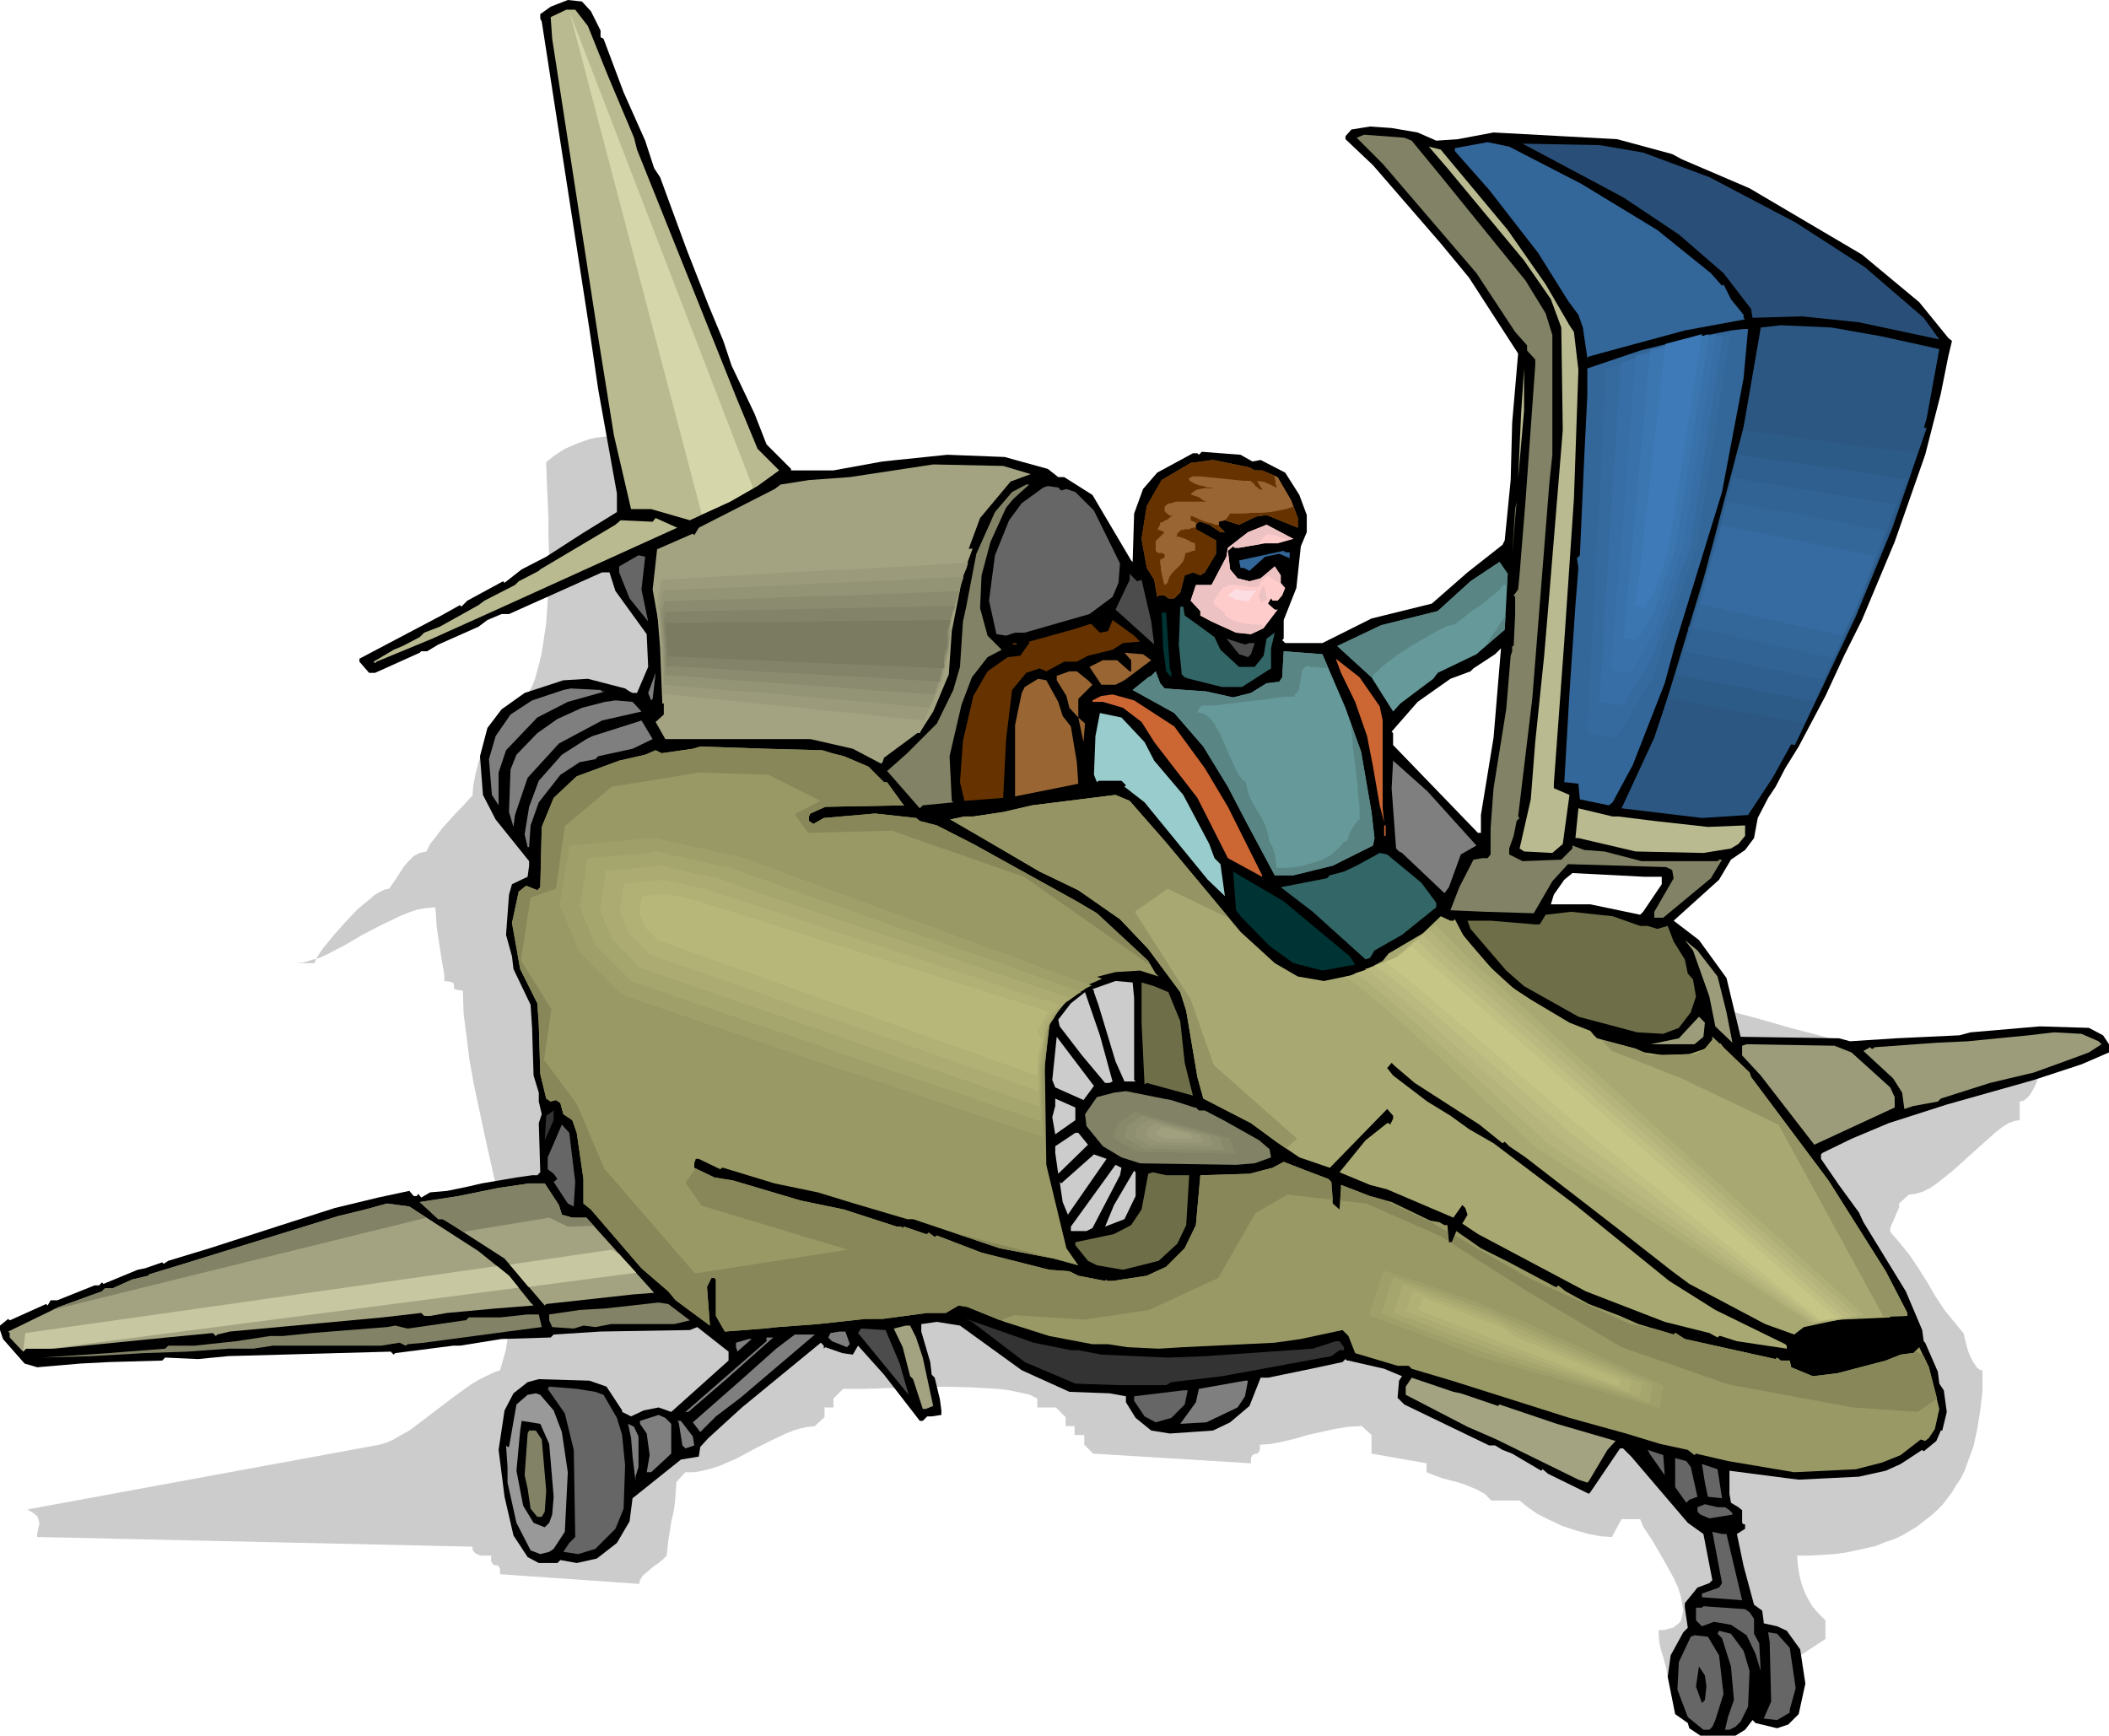 <svg xmlns="http://www.w3.org/2000/svg" width="9.438in" height="7.768in" fill-rule="evenodd" stroke-linecap="round" preserveAspectRatio="none" viewBox="0 0 2834 2332"><style>.brush1{fill:#ccc}.pen1{stroke:none}.brush2{fill:#000}.brush3{fill:#baba91}.brush4{fill:#828266}.brush5{fill:#369}.brush7{fill:#2b5782}.brush8{fill:#963}.brush9{fill:#a3a382}.brush10{fill:#666}.brush12{fill:#699}.brush13{fill:#4c4c4c}.brush14{fill:#366}.brush15{fill:#033}.brush16{fill:#630}.brush17{fill:#c63}.brush18{fill:#7f7f7f}.brush20{fill:#996}.brush21{fill:#a8a872}.brush22{fill:#6e6e48}.brush23{fill:#9c9c7b}.brush24{fill:#333}.brush26{fill:#9f9f6a}.brush27{fill:#a5a56e}.brush28{fill:#abab72}.brush29{fill:#b1b176}.brush30{fill:#b7b77a}.brush51{fill:#edc2c2}</style><path d="m37 2028 473-87 10-3 9-4 10-6 11-6 20-15 21-16 21-16 21-15 10-6 10-5 10-5 9-3 4-14 4-14 2-15 2-15 1-15 1-15v-16l-1-16-2-32-5-32-5-33-7-33-15-67-14-66-6-33-4-32-4-31-1-31-7-1-4-1-1-2v-5l-2-2-3-1-8-1v-9l-2-11-2-12-2-13-2-13-2-13-1-14-1-14-12 1-12 2-12 4-12 5-25 12-25 13-24 14-23 12-11 5-11 3-10 3-10 1h25l1-4 2-4 4-6 5-7 13-16 16-18 16-17 17-14 7-6 7-4 6-3 6-1 4-6 5-7 5-8 6-9 6-7 7-7 4-2 4-2 4-1 5-1 5-10 8-10 8-11 10-11 9-10 9-9 7-8 6-6 1-14 3-15 4-16 6-15 6-15 6-14 6-12 5-11h8l7-3 7-4 6-5 5-7 5-7 5-9 4-10 3-11 3-11 3-13 2-13 4-27 2-29 1-29 1-29-1-29v-26l-2-45-1-29 11-9 14-9 16-7 17-6 9-2 9-1 8-1h9l9 1 8 2 8 3 7 4 15 11 14 13 14 13 13 13 12 15 13 16 12 16 11 16 22 35 21 37 21 37 20 38 21 38 21 37 22 36 23 34 12 16 12 15 13 15 14 14 14 13 15 12 15 11 16 10 22 12 24 11 24 9 25 8 26 7 26 6 26 5 27 4 56 7 57 5 57 3 58 4 58 4 57 5 28 4 28 4 27 5 27 5 27 7 25 8 26 9 25 10 24 12 23 14 22 14 22 17v12l17 1 18 1 19 2 18 2 39 6 39 8 40 9 41 11 41 11 42 12 42 11 42 12 43 10 42 10 42 7 41 7 21 2 20 2 20 1h20l-1 5-1 6-3 6-3 6-4 6-4 4-4 3-5 1v25l-7 1-8 3-8 5-9 7-18 16-20 18-20 18-20 16-10 7-10 5-10 3-9 1-13 12v5l-2 5-2 4-2 5-2 5-2 4-2 5v5l13 15 13 16 12 18 12 19 11 19 12 18 13 16 13 16 1 5 2 8 2 8 3 8 4 8 4 6 2 3 3 2 2 1h2v28l-3 26-4 25-5 23-4 11-4 11-4 11-5 10-6 9-6 10-6 8-7 9-8 8-8 7-9 7-9 7-10 6-10 6-11 5-12 4-12 5-13 3-14 3-14 3-15 2-16 1-17 1h-17l1 14 2 12 3 12 4 11 5 10 6 10 8 9 9 9v25l-38 25v13l-9 6-10 5-11 4-11 2-11 2-12 1h-23l-23-2-23-3-21-2-20-1-1-5-1-6-2-7-2-8-3-9-2-9-1-9v-9h7l7-2 5-1 4-3 4-3 3-4 1-4 1-5 1-5-1-5-1-6-1-6-4-13-6-13-15-27-14-24-12-18-4-10h-25l-13 24-15-1-16-3-18-5-18-6-17-8-16-8-13-9-11-9h-38l-9-9-11-6-12-5-11-4-12-3-11-3-11-4-10-4v-12l-74-13v-25l-13-12-19 1-18 3-18 4-18 4-17 5-17 4-15 3-15 1v7l-2 4-2 1h-2l-2 1-2 1-2 4v7l-212-13-12-12v-13h-13v-12h-12v-12l-13-13h-25v-12l-10-5-13-3-14-3-16-2-35-2-38-1-38 1-37 1-33 1h-27l-13 13v12h-12v13l-13 12-9 1-10 2-10 3-10 4-21 10-22 11-22 12-23 10-12 4-12 3-11 2h-12l-12 13-1 14-1 14-2 13-3 13-2 13-2 12-1 10-1 10-5 5-6 5-6 4-6 5-6 5-4 4-3 5-1 5-187-13v-7l-2-4-2-1h-4l-2-2-2-3v-8h-14l-3-1-4-2-2-2-2-3v-4l-585-13v-4l1-5 1-5 1-4-1-5-2-5-5-4-8-5z" class="pen1 brush1"/><path d="m794 15 13 26v9l4 2 27 72 29 65 12 37 8 12 36 98 29 74 20 48 11 33 31 65 16 41 33 33v2h57l66-12 87-9 77 3 58 16 14 11h8l38 24 52 88 2 2 2-65 12-33 19-22 48-26h6l2 2 4-4 52 4 16 9 11-2 33 17 19 30 10 27v23l-8 19-6 56-17 43v25l-2 2 4 4h50l66-33 81-20 48-42 47-37 3-6 8-81 2-77 8-93-66-102-38-46-91-105-37-35v-4l8-9 25-4 29 2 35 6 25 11 29-2 48-9 166 9 74 20 13 7 91 39 151 89 77 64 39 48 5 4-5 21-10 50-21 82-41 117-44 105-24 48-25 54-36 68-18 29-13 25-10 15-14 27-5 27-12 16-19 13-16 27-61 55 34 26 37 51 19 79 132 2 15 4 62-4 85-4 15-4 93-8 66 2 19 10 8 12v11l-37 16-64 21-117 33-78 25-50 21-39 19-2 2v6l24 35 27 37 6 13 57 93 22 52 2 15 2 2 17 39 2 16 6 9 4 29-6 25h-2l-6 14-17 14-2-2-29 19-20 9-36 8-81 4-16-2-77-10v31l2 12 10 6 5 4v17l2 2h2v6l-11 7 9 43 14 52 11 8 2 15v2l18 4 13 6 18 25 7 46-9 41-14 14-15 5-29-7-4-4-10 13-13 8h-47l-15-10-2-7-17-12-10-50 4-29 17-31 6-6-4-27v-6l17-21 16-6 4-4-12-62-21-15-76-89-11-11h-4l-40 59-2 2-55-27-7-6-2 2-39-23-13-5-10-6h-8l-114-55-9-9 2-23 4-6-24-10-48-11h-2l-2-2-4 4-42 9-58 12h-10l-15 38-26 22-23 11-58 4-25-4-21-17-13-21v-8l-22-4-54-2-64-29-83-60-31-5-21 3v10l12 41 2 17 4 4 7 29 2 15v6l-13 2h-6l-6 6h-4l-48-62-35-39-7 12-14-2-23-8-2 2v-4l-4-4-106 87-45 41-11 12-2 13-24 4-65 52-4 31-17 29-27 21-27 6-22-4-4 4h-25l-15-8-19-29-12-52-8-63 8-53 12-23 19-15 15-4 68 2 23 8 21 32v2l12 6 17-8 20-4 17 6 77-69v-12l-42-33-10 4-120 2-63 4-4 4-66 2-56 9h-9l-78 10-2 2-4-4-218 6-41 4-44-2-4 4-71 2-39 2-58 5-17-5-29-33-4-12v-6l11-9 2 2 49-22 2 2 4-7h9l50-20h6l4-4 2 2 46-19 10-2 23-8 2 2 6-4 56-17 96-31 72-23 58-14 42-9 6 7h4l2-3 4 5 12-7 23-2 29-6 17-4 47-8 21-3h7l4-4-2-66 4-12-4-17v-12l-7-23-2-64-2-31-23-48-2-17-8-29 4-54 4-14 21-10 2-15v-6l-45-56-17-33-4-52 10-38 19-25 31-22 52-17 33-2 50 13 6 4 4 2h6l15-35-2-44-42-58-8-25h-10l-125 56h-10l-19 8-12 9-54 24-15 9h-8l-2 2-60 27h-8l-13-15v-4l110-58 25-14 2 2 8-8 48-26 2 2 23-18 33-17 48-31 47-29v-25l-25-139-12-82-64-413-2-4v-6l14-10 23-9 19 2 12 13zm1439 1163v10l-25 37-4 4-67-14h-53l4-13 14-20 11-9 97 5h23zm-243-83v24h-4l-114-118v-16l-2-2 35-40 44-31 27-10 4-4 29-19 8-8-10 120-17 104z" class="pen1 brush2"/><path d="m790 35 27 67 35 83 4 16 83 207 50 125 29 70 29 29-29 21-37 21-54 25-52-15h-27l-23-99-21-131-39-253-23-149-2-29 21-10h12l17 22z" class="pen1 brush3"/><path d="m1897 189 37 45 116 143 27 44 9 29v161l-4 38-23 290-19 158 2 2-4 4-4 20-6 17v8l18 9 52-2 15-15v-4l16 6 27 2 50 13h102l2-2h4l-15 25-64 53h-12v-8l26-45-2-11-8-4-132-4-21 23-25 43-66-2-46-2 12-31 19-37 12-2h7l4-5v-35l4-54 17-106 6-72 2-6v-7h2l2-43v-23l-2-2 6-8 2-21 8-99 13-181v-8l-11-12v-7l-16-18-52-79-126-147-35-35 10-4 54 4 10 4z" class="pen1 brush4"/><path d="m2125 247 102 62 72 58 15 17 2-2 10 20 17 21v4l2 2-81 15-85 23-44 12-2 2-6-41-6-17-14-19-40-64-66-85-46-52v-4l44-8 29 6 97 50z" class="pen1 brush5"/><path d="m2208 205 89 33 116 61 93 60 79 68 21 29-108-23-77-8-66 2-2-12-37-48-60-52-75-50-135-72 104 2 58 10z" class="pen1" style="fill:#294f78"/><path d="m2026 309 51 73 32 55 6 9 6 51-6 173-13 192-14 191v6l21 9-9 66-14 12-38-2-6-4 15-66 6-77 12-116 7-83 18-220-2-138-14-38-36-52-103-124-25-29 16 4 90 108z" class="pen1 brush3"/><path d="m2529 452 77 17-17 93-24 83-61 157-60 131-62 112-33 50-62 4-108-13 44-95 43-129 4-16-2-2 9-13 8-29 20-68 29-108 11-64 19-110 2-12 27-3 68 3 68 12z" class="pen1 brush7"/><path d="m2343 508-29 153-63 205-14 52-43 110-27 50-5 4-39-8-2-21-17-2h-2l7-120 8-118 4-50-2-13 4-4 6-135 4-80v-36l71-24 60-15 62-12 17-2h6l-6 66z" class="pen1 brush5"/><path d="m2040 643 4-87 4-61v57l-8 91z" class="pen1 brush3"/><path d="M1686 632h10l21 9 18 31 9 24v13l-42-17-14 2-23 11-19-6-8 2v6l8 8h4-10l-15-10-12-4h-2l-4 4v6l27 15v18l-15 25-6 4-10-4-11 4-6 23-8 8h-8l-5-4h-8l-2 2-4-23-10-16-7-39 7-44 20-35 39-23 30-4 49 10 7 4z" class="pen1 brush8"/><path d="m1385 637-27 10-41 49-17 46-21 106-4 58-21 50-16 25-50 37-2 6-2 2-38-20-57-13H894l-13-23 11-10v-21l6-33-11-58-10-56 6-54 48-21 2 2 6-10 102-52 8-6 38-6 55-4 112-17 94 2 37 11z" class="pen1 brush9"/><path d="m1362 670-10 12-21 46-12 45-2 44 10 37 19 19-19 10-21 27-14 37-16 69 3 60 2 2-41 4-4 4-42-48-2-2 27-24 40-40 22-45 9-31 4-61 4-18 14-73 25-56 23-27 19-10h4l-21 19z" class="pen1 brush4"/><path d="m1426 659 7-2 12 4 25 25 35 71-2 26-8 19-31 23-87 25h-13l-12 4-13-2-10-45 8-61 19-47 17-23 29-21 6-2 14 2 4 4z" class="pen1 brush10"/><path d="m2036 684 2-10-6 70 4-60z" class="pen1 brush4"/><path d="m672 817-91 41-75 31-2 2-2-2 27-16 12-5 23-12 6-6 21-8 52-29 8-6 41-21 5-5 27-14 2-2 101-60 7-6 43 2 4-5 29 13-238 108z" class="pen1 brush3"/><path d="M1717 730h-17l-35 6h-6l-2-2-7 6 3 25 10 12 16 4 15-4 19-16 8 12v10l6 7-4 10-6 7h-7l-2-3-4 7 9 8h4l-19 25-17 8-20-2-33-15-15-8v-6l-13-14 7-21h21l20-38 2-12 27-21 25-10 36 19-21 6z" class="pen1" style="fill:#fcc"/><path d="M1733 742v8l-14-6-19 4-21 19-8-4h-4l-2-10 60-13 2 2h6z" class="pen1 brush5"/><path d="m862 792 9 43-25-31-14-35v-8l26-15 9 2-5 44z" class="pen1 brush10"/><path d="m2022 846-38 33-52 25-6 8-44 33-10 11-29-46-46-42 59-28 76-19 44-40 39-26 11 16-4 75z" class="pen1 brush12"/><path d="m1534 779 13 56 4 31-52-47 19-40v-8l10 10 6-2z" class="pen1 brush13"/><path d="m1592 827 21 15 19 14 8 17 25 23h21l12-15 4-23 11-8-5 21v27l-39 25h-27l-44-11-6-2-4-4-4-40 2-51h4l2 12z" class="pen1 brush14"/><path d="m1572 898 2 6v6l-7-8-4-31-2-48h6l5 75z" class="pen1 brush15"/><path d="m1532 862-23 2-14 9-33 8-15 8h-17l-24 13-9-4-18 6-19 23-8 66-4 79-52 4-6-25 4-56 14-60 19-33 27-19 17-2 12-17v-2l58-16 25-8 12 12 11-2 6-15 29 21 8 8z" class="pen1 brush16"/><path d="M1679 864h7l-5 15-4 4-12-4-17-21 25 8 6-2z" class="pen1 brush13"/><path d="M1366 866h-6l2-2h4v2z" class="pen1 brush16"/><path d="m1808 951 21 59 14 81 4 35-2 10-54 27-53 13h-25l-38-71-25-48-33-54-39-45-56-31 21-17 4-2 6-6 6 16 6 7 56 4 36 8 24-6 21-13 17-2 4-6 2-35 52 4 31 72z" class="pen1 brush12"/><path d="m1547 887-36 27-12 6h-19l-16-24 18-9h19l17 15h2v-15l-9-10 25 2 11 8z" class="pen1 brush8"/><path d="m1854 949 4 19v118l2 19-6-23-9-52-8-41-16-46-19-39-7-19 32 25 27 39z" class="pen1 brush17"/><path d="m1462 914 6 6-19 19v25l9 8-2 25-7-33-12-13-4-16-13-21v-6l17-6h10l15 12z" class="pen1 brush8"/><path d="m875 941-4-10 10-27-4 35-2 2z" class="pen1 brush18"/><path d="m1422 943 6 19 11 14 8 48 2 29-85 17v-96l9-43 4-8 18-11 11 2 16 29z" class="pen1 brush8"/><path d="M809 929h4l-50 14-41 21-42 44-10 30v44l-9-14-4-48 9-31 20-29 29-19 42-14 10-2 40 2 2 2z" class="pen1 brush18"/><path d="m1578 976 41 56 31 52 46 92v2l-46-25-41-81-31-40-27-35-17-27-25-19-27-8h-14v-2l12-6 15-2 29 8 54 35z" class="pen1 brush17"/><path d="m862 956-53 12-58 31-42 46-17 50-2 16-6-20 2-57 8-20 28-29 27-19 33-15 31-8 14-2 23 2 12 13z" class="pen1 brush18"/><path d="m1538 997 13 25 39 46 35 66 7 19 8 8 6 43-23-22-85-104-27-21 2-2-6-6h-31l-2 2-4-10 2-52 6-31 29 6 31 33z" class="pen1" style="fill:#9cc"/><path d="m850 1006-46 10-4 4-21 4-26 17-29 37-11 31-2 29h-2l-4-17 6-37 13-35 31-35 33-21 8-4 60-19 6-2 15 25-27 13z" class="pen1 brush18"/><path d="m1105 1008 13 4 16 4 33 14 21 21h4l21 29 2 2-106 2-20 9-2 4v6l6 4 14-8 69-6 55 6 5 4 23 6 49 25 139 77 27 16 69 64 10 17 4 4-25-8-33 2-39 10-25 17-23 31-8 66 2 135 27 112 16 23-33-9-73-14-116-39h-8l-71-21-49-15-58-12-69-21h-2l-2 2-29-14h-4l-2 6v6l27 13 25 4 91 27 58 12 71 23h6l2 2 2-2 29 10h2l2-2 8 6 3-2 60 23 91 23 27 2 12 6 36 7 2-2v2h8l46-7 26-12 25-25 15-31 6-67 66-2 31-8 15-8 31 12 29 11 4 4 2 29 9 8 2-29v-4l39 15 29 8 52 25 12 2 7 4h4l2 23h4l6-15 33 23 38 19 62 33h2l2-2 10 8 31 17 42 16 25 11 47 14 2-2 13 8 122 27 2-2 5 4h12l2 9 29 12 33-4 65-17 20-8 15-2h2l8-8 13 27 14 56-6 27-8 12-5 4-6-2-27 21-25 10-35 9-83 4-89-15-43-10-2 2-9-7-37-8-46-14-76-21-158-50-54-16-4-4h-15l-57-17-9-23-8-8-56 12-35 5-123 6-33 2-42-2-26-4h-21l-58-11-60-19-50-20-12-2-17 10h-25l-60 8h-23l-64 7-54 4-19 2-52 4-12-21v-49l-2-2h-4l-6 12 4 52-46-34-10-12-36-31-68-79-10-8v-33l-9-62-6-17-12-8-4-15-6-4-7 2-6-4-8-33-2-67-2-28-23-46-11-62 9-42 10-8 15 6 4-4 2-81 16-39 31-29 57-21 35-8 14-6 8 4 42-6 10-3 89 3 75 2z" class="pen1 brush20"/><path d="m1984 1136-21 12-16 44-6 8-57-54-4-2-4-4-6-81 2-37 46 41 66 73z" class="pen1 brush18"/><path d="m1567 1132 100 120 46 42 31 18 35 6 48-10 31-17 8-10 46-27 24-23 13 6h4l2-2 12 23 52 60 38 25 52 31 28 11 5 6 4 4 52 14 20 9 61-2 12-7 10-12v-4l50 48 2 6 104 139 77 122 29 56v4l-77 2-62 13-13 10-39-14-102-54-23-17-74-58-123-95-22-15-6-6-3 2-31-25-87-56-27-23-4-4-6 7 8 10 46 35 31 19 25 18 33 19 110 83 126 102 62 39 94 46 2 2v4l-67-10-22-7h-2l-2 2-11-6-60-15-106-41-145-77-21-14 7-12-3-9-4-4-12 17-89-38-23-6-41-17 35-43 29-23h2l2 2 4-8v-4l-8-9-77 79-41-14-31-21-34-25-64-33-8-29-15-89-8-25-43-58-38-40-56-39-52-25-70-41-50-29 19-4h12l40-6 39-9 112-14 19 8 49 56z" class="pen1 brush21"/><path d="m2175 1097 48 6 72 8 50-2v14l-9 11-10 6-37 6-91-2-77-18h-4l4-40 46 11h8z" class="pen1 brush3"/><path d="M1860 1109h2v14h-2v-14z" class="pen1 brush17"/><path d="m1910 1186 20 27v6l-46 37-37 21-6 10-6 2-71-64-43-33 62-12 4-4 19-5 17-8 31-17 10 2 46 38z" class="pen1 brush14"/><path d="m1814 1285 7 11-44 8-39-10-32-23-39-40-6-8-4-52 68 40 89 74z" class="pen1 brush15"/><path d="M2204 1244h10l13 4 14-4 8 21 15 24 4 19 7 8 4 23-7 21-16 21-21 8-35-2-79-21-73-41-24-21-48-56-4-11h31l60 5h6l8-13 34-4 56 6 37 13z" class="pen1 brush22"/><path d="m2308 1312 12 48 8 41-23-22-8-40-22-62-11-14 17 14 27 35z" class="pen1 brush23"/><path d="M1524 1341v110l2 2h-15l-12-27-23-76-6-17v-2l-2-2 31-11 23 2 2 21zm-29 112-4 2h-6l-31-37-30-39-2-9 17-22 19-15 20 58 17 62zm-39 25-38-17-4-10 6-58 50 66-14 19zm-11 27-27 19-4-23 4-15v-10l27 12v17zm17 33-40 39-4-28v-9l27-18h4l13 16zm-25 91-2 3-7-17-4-27 2 2 44-39 17 6-50 72zm68-50-37 71-8 4h-21v-6l60-83 8 4-2 10zm21 28-15 31-26 10 12-29 27-46 2 2v32z" class="pen1 brush1"/><path d="m1570 1333 16 39 6 56 11 44-62-17-3 2-4-83v-54l17 5 19 8zm28 246-4 67-12 25-25 23-48 12-35-6-12-6-17-21v-4l52-11 23-12 14-21 9-48 6-2 18 4h31z" class="pen1 brush22"/><path d="m2289 1393-12 10h-59l38-8 27-29 8 8-2 19zm531 6 4 4-17 11-27 10-47 17-59 14-66 21-4 4-33 6-12 4-3-22-12-19-40-37 9-5 2 2h2l2-2 83-6 42-2 82-8 34-4 37 2 23 10z" class="pen1 brush23"/><path d="m2488 1414 52 47 6 13v14l-108 50-72-93-25-27v-13l6-2 118 2 23 9z" class="pen1 brush23"/><path d="m1574 1478 31 10h2l4 4h8l25 13 48 27 14 12 2 11-22 8-25 2-129-2-25-8-25-15-22-27-2-16 16-23 23-6 16-2 50 10 11 2z" class="pen1 brush4"/><path d="m732 1532 2-33 10-7v13l-12 27z" class="pen1 brush24"/><path d="m773 1588-2 31v2l-8-4-19-29 5-4-5-7-8-6v-16l19-44 10 11 8 66z" class="pen1 brush10"/><path d="m751 1619 4 13 14 4h19l91 101-27 2-118 13-2 2-54-63-73-47-10-6h-6l-25-23 52-8 54-11 41-6h21l19 29zm-108 62 41 33 29 36 4 4-51 4-65 6-23 4h-8l-4-4-52 6-205 19-17 4-2 2-4-4-62 6-151 15H35l-4 4-18-19v-6l-2-2 68-33 58-21 4-4h10l27-12 21-5 2-2 46-14 207-64 37-9 29-8 30 4 93 60z" class="pen1 brush9"/><path d="m728 1783-46 6-112 15-22 2-3 2-8-4-25 4H367l-27 4h-33l-56 4-58 2-69 4-68 2 89-6 77-6 4-4h35l56-6 46-7h17l39-4 101-8 11-2 17 4 76-11h2l4-4h42l37-4h15l4 17zm199-9-21 5h-85l-21 4-16-2-13 4-29-2-4-9v-8l41-6 34-2 72-8 13 2 29 22z" class="pen1 brush4"/><path d="M1439 1814h10l31 6 90 4 51-2 143-10 31-10h5l6 8v4h-6l-11 8-103 19-44 8-68 8-7 4h-64l-58-2-68-29-71-54-8-4 91 32 50 10z" class="pen1 brush24"/><path d="m1231 1797 9 27 14 65-10 4h-4l-13-40-4-4-10-39-12-25 16-4h6l8 16z" class="pen1 brush9"/><path d="m2556 1783 9 10v6l-50 21-41 8-19 7-23-3-13-4-4-12 4-12 19-11h13l4-4h21l24-6 42-2 10 2h4z" class="pen1 brush2"/><path d="m1209 1832 12 42-68-83 4-6 33 2 19 45z" class="pen1 brush13"/><path d="m1142 1806-4 4-20-8-5-5 3-6 12-2h8l6 17zm-147 72-33 25-21 21-10-13 66-58 46-41 25-19h27l-100 85zm-19-25-51 44h-4l109-95v-5h9l-63 56zm17-39-2 2-2-6v-6l17-5h4l-17 15z" class="pen1 brush18"/><path d="m1963 1872 50 17 2-2 77 26 79 23-11 12-25 42-2 2-12-4-110-54-39-17-83-43v-11l8-12 56 19 10 2z" class="pen1 brush9"/><path d="m1673 1876-10 15-42 20-35 2 21-29 4-18 62-11h4l-4 21z" class="pen1 brush18"/><path d="m800 1870 11 4 18 31 7 23 4 41-2 58-11 27-27 27-23 7-20-3 8-12 8-8-2-117-12-49-23-33 2-3 37 3 25 4zm792 17-18 18-21 6-15-8-14-21v-6l66-8h6l-4 19z" class="pen1 brush10"/><path d="m744 1895 11 29 8 54-4 80-15 23-6 4-12 3-13-5-19-37-12-54v-21l-2-29 2 2h2l10-57 15-13 11-2 6 2 18 21z" class="pen1" style="fill:#999"/><path d="M902 1913v40l-27 25h-6l4-23-4-29-9-13v-4l25-8 9 4 8 8z" class="pen1 brush18"/><path d="m738 1940 6 71-2 24-4 11-6 6-15-6-14-23-9-47 5-54 2-13 25 4 12 27z" class="pen1 brush2"/><path d="m931 1930 2 12-12 4-4-4-5-31-2-2h5l16 21zm-73 0v41l-4 13v6l-4-33-2-25-4-19 8 4 6 13z" class="pen1 brush18"/><path d="m728 1934 6 69-2 28-4 7h-6l-9-11-4-27-4-18 4-56 2-4h9l8 12z" class="pen1 brush4"/><path d="m2237 1982-19-27-4-7 21 7 2 27zm35-11 9 40-11 4-4 4-15-21v-39l15 4 6 8zm42 42-19-2-4-19-4-25 21 7 6 39zm4 12 6 4 4 4v2l-31 5-12-5-4-4v-6l10-4 17 4h10zm2 36 21 89-54-4v-5l23-8 4-6-13-69 13 3h6zm31 105 6 9v20l7 13 2 37-7-23-12-25-21-14-23-4-16 6-8-8v-17h8l2-2 56 4 6 4z" class="pen1 brush10"/><path d="m2343 2218 8 27-2 48-10 20-7 7-8 4h-6l4-17 8-23-4-45-12-38-6-6 2-4 16 4 17 23zm62-4 8 54-8 29v4l-17 10-18-2 10-23-2-80-2-13 12 2 17 19z" class="pen1 brush10"/><path d="m2310 2224 6 52-11 35-4 9-4 4h-8l-21-17-14-37 2-37 16-34 5-2 18 2 15 25z" class="pen1 brush10"/><path d="m2299 2239 6 43-6 13-8 6-10-2-11-15-4-22 4-25 5-7 18 3 6 6z" class="pen1 brush10"/><path d="m2293 2266-2 18-4 4-8-22 4-27 8 12 2 15z" class="pen1 brush2"/><path d="m1404 1549-3-87 9-88 34-43 37-16-466-177-140-31-134 12-16 94 31 74 69 69 579 193z" class="pen1 brush20"/><path d="m1402 1528-1-9v-29l-1-9v-29l1-9 1-9 1-9 1-9 1-9 1-10 1-9 1-9 3-4 4-5 3-5 3-5 3-4 4-5 3-5 3-4 4-3 4-2 4-2 5-2 4-2 4-3 4-2 4-2-59-21-58-22-59-21-58-22-59-21-59-22-58-21-59-22-15-3-15-3-15-4-14-3-15-3-15-4-15-3-15-3-14 1-14 1-15 2-14 1-14 1-14 2-15 1-14 1-1 10-2 10-2 10-1 10-2 10-2 10-1 10-2 10 3 8 4 7 3 8 3 8 4 8 3 8 3 8 3 8 8 7 7 8 7 7 8 7 7 7 7 8 7 7 8 7 70 24 71 24 70 24 71 24 71 23 70 24 71 24 71 24z" class="pen1 brush26"/><path d="M1399 1507v-72l1-7 1-7 1-8 1-7 1-7 1-8 1-7 2-4 3-4 2-4 2-4 2-4 3-4 2-4 2-4 4-2 3-3 4-2 3-2 4-3 3-2 4-3 4-2-59-21-59-21-59-21-59-20-59-21-59-21-59-21-59-21-12-2-12-3-12-3-13-3-12-2-12-3-12-3-13-3-11 2-12 1-12 1-11 1-12 1-12 1-12 1-11 1-2 8-1 9-1 8-2 8-1 8-1 8-2 8-1 9 3 6 2 7 3 6 3 7 2 6 3 7 3 6 3 7 6 6 6 6 6 6 6 6 6 6 6 6 6 6 6 6 68 23 69 24 69 23 69 24 69 24 69 23 69 24 68 23z" class="pen1 brush27"/><path d="M1397 1487v-54l1-5 1-6 1-5 1-6 1-6 1-5 1-6v-5l2-3 1-4 1-3 1-3 1-3 2-3 1-4 1-3 3-3 3-2 3-3 3-3 3-2 3-3 3-3 3-3-59-20-59-20-59-20-59-20-60-20-59-20-59-20-59-21-10-2-9-2-10-2-10-2-9-2-10-2-10-3-9-2-9 1-10 1-9 1-9 1-9 1h-9l-10 1-9 1-1 7-1 6-1 6-1 7-1 6-1 7-1 6-1 7 2 5 2 5 2 5 2 5 2 5 3 5 2 5 2 6 5 4 4 5 5 5 5 4 4 5 5 5 5 5 4 4 68 24 67 23 67 23 67 23 67 24 67 23 67 23 67 24z" class="pen1 brush28"/><path d="M1395 1466v-5l1-6v-31l1-4 1-4 1-4 1-3v-4l1-4 1-4 1-3v-13l1-2v-5l2-3 3-3 2-3 3-3 2-3 3-3 2-3 3-3-60-19-59-20-59-19-60-20-59-19-60-20-59-19-60-19-7-2-7-2-7-1-7-2-7-1-7-2-7-1-7-2-6 1h-7l-7 1-6 1h-7l-7 1-7 1h-6l-1 5-1 4-1 5v5l-1 4-1 5-1 5v4l1 4 2 4 1 4 2 3 1 4 2 4 1 4 2 3 3 4 4 3 3 4 4 3 3 3 4 4 3 3 3 4 66 23 65 23 65 23 66 23 65 23 66 23 65 23 65 23z" class="pen1 brush29"/><path d="m1393 1445 2-31 6-15-7-14 15-26-477-150-35-8-34 3-4 23 8 19 17 17 509 182z" class="pen1 brush30"/><path d="m1546 1297-170-119-178-62-112 3-18-25 34-18-69-35-93-3-118 19-63 53-12 84-34 12-13 84 41 66-10 68 44 59 37 87 122 141 205-32-196-59-22-31 14-19 25 12 25 4 91 27 58 12 71 23h6l2 2 2-2 29 10h2l2-2 8 6 3-2 60 23 91 23 27 2 12 6 36 7 2-2v2h8l46-7 26-12 25-25 15-31 6-67 66-2 31-8 15-8 31 12 29 11 4 4 2 24-61-7-43 25-50 87-93 43-87 13-94-6-19 7-44-18-12-2-17 10h-25l-60 8h-23l-64 7-54 4-19 2-52 4-12-21v-49l-2-2h-4l-6 12 4 52-46-34-10-12-36-31-68-79-10-8v-33l-9-62-6-17-12-8-4-15-6-4-7 2-6-4-8-33-2-67-2-28-23-46-11-62 9-42 10-8 15 6 4-4 2-81 16-39 31-29 57-21 35-8 14-6 8 4 42-6 10-3 89 3 75 2 13 4 16 4 33 14 21 21h4l21 29 2 2-106 2-20 9-2 4v6l6 4 14-8 69-6 55 6 5 4 23 6 49 25 139 77 27 16 69 64 3 6zm-265 359 167 43 1 1-33-9-73-14-62-21zm578-44 64 30 22 13 2 13-11-7-100-44-35-4 1-17v-4l39 15 18 5zm96 48 99 57 137 62 35 7 23 7 2-2h1l12 8 122 27 2-2 5 4h12l2 9 29 12 33-4 65-17 20-8 15-2h2l3-3 11 7 7 15 11 42-26 18-87-6-168-31-143-50-125-74-106-67h3l4-9z" class="pen1" style="fill:#878759"/><path d="m1780 1340 171-102 77 94 129 74 99 15 56-19 103 134 59 81 66 115v38l-66 3-99-38-131-71-464-324z" class="pen1 brush21"/><path d="m1793 1318 68-21 75-63 53 53 526 480-84 12-386-233-11-10-27-27-39-37-45-42-45-42-41-37-16-14-14-11-9-6-5-2z" class="pen1 brush21"/><path d="m1806 1313 8-2 7-3 7-2 7-2 8-3 7-2 7-2 8-2 7-7 8-7 8-6 8-7 8-7 8-6 8-7 8-6 6 5 5 6 6 6 6 5 5 6 6 5 5 6 6 6 67 60 66 60 67 60 66 60 67 60 66 60 67 60 66 60-9 2-9 1-8 1-9 2-9 1-9 1-9 2-9 1-47-30-46-30-47-29-46-30-47-30-47-30-46-29-47-30-10-10-28-26-40-37-45-43-46-42-41-36-17-14-14-11-9-6-5-2z" class="pen1" style="fill:#aeae77"/><path d="m1820 1308 6-2 6-2 6-2 6-2 6-2 6-2 6-2 6-2 7-5 6-5 7-6 6-5 7-6 6-5 7-6 6-5 5 5 5 4 4 5 5 4 4 5 5 5 5 4 4 5 68 60 67 60 67 61 68 60 67 60 67 61 68 60 67 60-7 1-8 1-7 2-7 1-8 1-7 1-7 1-8 1-45-30-45-31-45-30-45-31-45-30-45-30-45-31-45-30-10-10-29-26-40-37-46-42-47-42-41-36-17-14-13-11-10-6-4-2z" class="pen1" style="fill:#b4b47c"/><path d="m1834 1302 4-1 5-2 5-1 5-2 4-1 5-2 5-1 4-2 6-4 5-4 5-4 5-5 5-4 5-4 5-5 5-4 4 4 4 3 3 4 4 4 4 3 3 4 4 4 4 3 68 61 68 60 68 61 68 60 68 61 68 60 69 61 68 60-6 1-6 1-6 1-5 1h-6l-6 1-6 1-6 1-43-31-43-31-44-31-43-31-43-31-44-31-43-31-43-31-11-10-29-26-41-36-47-42-47-42-42-36-17-14-13-11-9-7-4-2z" class="pen1" style="fill:#baba80"/><path d="m1847 1297 4-1 3-1 4-1 3-1 4-1 3-2 3-1 4-1 4-3 3-3 4-3 4-3 3-3 4-3 4-4 4-3 2 3 3 3 3 2 2 3 3 3 3 2 2 3 3 3 69 60 69 61 69 61 69 60 69 61 68 61 69 60 69 61-4 1h-4l-4 1h-4l-5 1-4 1h-4l-4 1-42-32-42-31-41-32-42-31-42-32-41-32-42-31-42-32-11-10-29-25-42-37-47-41-48-42-42-36-31-25-13-9z" class="pen1" style="fill:#c0c083"/><path d="m1861 1292 17-6 19-15 13 13 558 487-21 3-321-258-11-9-30-26-42-36-48-42-49-41-42-36-31-25-12-9z" class="pen1" style="fill:#c6c687"/><path d="m2152 1397 14 15 94 37 130 62 141 258 32-1v-4l-29-56-77-122-104-139-2-6-50-48v4l-10 12-12 7-61 2-20-9-46-12zm-424 146 15-13-112-99-31-88-75-118 44-31 83 40-85-102-49-56-19-8-112 14-39 9-40 6h-12l-19 4 50 29 70 41 52 25 56 39 38 40 43 58 8 25 15 89 8 29 64 33 34 25 13 9z" class="pen1" style="fill:#949464"/><path d="m890 945-3-75-6-74 6-31 420-28-25 68-6 68-9 47-31 65-346-40z" class="pen1 brush9"/><path d="M891 932v-15l-1-8v-16l-1-8v-16l-1-8-1-8v-8l-1-8-1-8v-8l-1-8v-11l1-3v-3l1-4 1-3v-3l1-4 1-3 51-3 52-3 51-3 52-3 52-2 51-3 52-3 51-3-2 7-3 7-3 8-2 7-3 7-3 7-2 8-3 7v7l-1 8-1 7v7l-1 7v8l-1 7-1 7-1 5-1 5-1 5-1 5-1 5-1 5-1 5-1 5-3 7-3 7-3 7-3 7-3 7-4 7-3 7-3 7-44-4-43-5-44-4-44-5-44-4-44-5-44-4-44-5z" class="pen1" style="fill:#9b9b7c"/><path d="m893 920-1-7v-19l-1-7v-19l-1-7v-7l-1-6-1-7v-6l-1-7v-6l-1-7 1-2v-3l1-3v-3l1-2 1-3v-3l1-3 50-2 51-2 50-2 51-3 51-2 50-2 51-3 50-2-2 6-2 6-2 6-2 6-2 6-3 6-2 6-2 6v6l-1 6v12l-1 6v6l-1 6v6l-1 4-1 4-1 4-1 4-1 4-1 4-1 5-1 4-2 6-2 5-3 6-2 6-2 6-2 6-3 6-2 6-44-4-45-4-45-4-44-4-45-4-44-3-45-4-44-4z" class="pen1" style="fill:#939376"/><path d="M894 907v-10l-1-5v-21l-1-5v-10l-1-5v-5l-1-6v-5l-1-5v-7l1-2v-2l1-2v-3l1-2v-4l50-2 50-1 49-2 50-2 50-1 49-2 50-2 50-2-2 5-2 5-1 5-2 4-2 5-2 5-1 4-2 5v9l-1 5v19l-1 5v3l-1 3-1 3-1 4-1 3-1 3-1 3-1 3-1 5-1 5-2 5-1 4-2 5-1 5-2 4-1 5-45-3-46-3-45-4-45-3-45-3-45-3-46-4-45-3z" class="pen1" style="fill:#8b8b6f"/><path d="M895 895v-19l-1-4v-15l-1-3v-8l-1-4v-10l1-2v-3l1-1v-4l49-1 49-1 48-1 49-1 49-1 48-1 49-1 49-1-1 3-2 4-1 3-1 3-1 4-2 3-1 4-1 3v27l-1 3-1 2v2l-1 3-1 2-1 2-1 3v2l-1 4-1 3v4l-1 3v4l-1 4-1 3v4l-46-3-46-3-46-2-46-3-46-2-46-3-46-3-46-2z" class="pen1" style="fill:#838369"/><path d="m897 882-1-19-2-18 2-8 382-4-6 17 1 17-5 12 1 19-372-16z" class="pen1" style="fill:#7b7b62"/><path d="m766 18 177 673 38-17 31-18L766 18z" class="pen1" style="fill:#d6d6ab"/><path d="m31 1816 3-25 634-90 16 13 13 16-630 82H35l-4 4zm654-117 137-20 10 6 23 25-145 19-25-30z" class="pen1" style="fill:#c7c7a1"/><path d="m70 1760 503-124-23-15-30-4-29 8-37 9-207 64-46 14-2 2-21 5-27 12h-10l-4 4-58 21-9 4zm553-105 115-19 25 12 35-1-10-11h-19l-14-4-4-13-19-29h-21l-41 6-54 11-52 8 25 23h6l10 6 18 11zm1051-100-155-3-38-22 7-22 28-18 149 40 9 25z" class="pen1 brush4"/><path d="M1660 1550h-17l-16-1h-33l-17-1h-33l-16-1-4-2-4-2-4-3-4-2-4-2-4-3-4-2-4-2 1-2v-3l1-2 1-2v-3l1-2 1-2v-3l3-2 3-2 3-2 3-2 3-2 3-2 3-2 3-2 16 5 16 4 16 4 15 5 16 4 16 4 16 5 16 4 1 3 1 2 1 3 1 2 1 3 1 3 1 2 1 3z" class="pen1" style="fill:#88886b"/><path d="M1645 1545h-27l-13-1h-28l-13-1h-27l-4-2-3-2-3-2-4-2-3-2-3-1-3-2-4-2 1-2v-2l1-2 1-2v-2l1-2v-2l1-2 2-1 3-2 2-1 3-2 2-2 2-1 3-2 2-2 13 4 13 3 14 4 13 4 13 3 13 4 13 3 13 4 1 2 1 2v2l1 2 1 3 1 2 1 2v2z" class="pen1" style="fill:#8e8e70"/><path d="M1631 1540h-32l-11-1h-43l-2-2-3-1-2-2-3-1-2-2-3-1-3-2-2-1v-2l1-1v-2l1-1v-3l1-2v-1l2-2 2-1 2-1 2-2 2-1 2-1 2-1 2-2 10 3 10 3 10 3 11 2 10 3 10 3 11 3 10 3v1l1 2 1 2v1l1 2 1 2v2l1 1z" class="pen1" style="fill:#949475"/><path d="M1617 1535h-39l-8-1h-16l-2-1-1-1-2-1-2-1-2-1-2-1-2-2-2-1 1-1v-2l1-1v-2l1-1v-1l1-1 2-1 1-1 1-1 2-1 1-1 2-1 1-1 7 2 8 2 7 2 8 2 7 2 8 2 7 2 8 2v2l1 1v1l1 1v2l1 1v1l1 1z" class="pen1" style="fill:#9a9a7b"/><path d="M1602 1530h-39l-9-6 1-5 7-5 38 10 2 6z" class="pen1" style="fill:#a0a07e"/><path d="m1785 898-4-1h-7l-4-1h-8l-3-1h-4l-6 6v6l-1 3v4l-1 3-1 4v5l-1 2-1 1-1 1-1 1-1 1-1 1v3h-14l-14 2-16 2-16 2-17 2-16 2-16 2h-16l-1 1-1 1-1 2-1 1-1 1v1l-1 1v1l6 1 6 3 5 4 5 6 8 14 7 16 7 16 7 15 3 7 4 5 3 4 4 3 2 9 3 10 5 10 6 10 6 10 5 11 3 10 2 11 2 2 2 4 1 4 2 5 1 4v5l1 5v5h12l12-1 13-2 13-4 12-4 11-6 5-4 4-4 4-4 4-5 6-3 1-4 1-4 2-4 2-4 2-3 3-4 2-3 3-2v-16l-2-16-1-16-2-16-2-17-2-16-1-16-2-16 14 38 14 81 4 35-2 10-54 27-53 13h-25l-38-71-25-48-33-54-39-45-56-31 21-17 4-2 6-6 6 16 6 7 56 4 36 8 24-6 21-13 17-2 4-6 2-35 52 4 8 19zm76 40-1-1v-1l-1-2-1-1v-1l-1-1-1-1-1-1 6 9zm-17-28 2-4 5-4 5-5 7-6 16-12 17-11 19-11 16-9 14-7 9-2 6-4 9-7 10-8 12-8 11-9 9-7 6-6 3-4h5l1-15-11-16-39 26-44 40-76 19-59 28 46 42h1zm179-83-3 5-4 5-3 5-3 5-4 5-3 5-3 5-3 5 25-21 1-19z" class="pen1" style="fill:#5a8585"/><path d="M1721 783h-2l-1-1-3-1-2-1-2-2-2-1-2-2-1-1h-2l-2 1-2 1-2 2-2 2-1 2-2 2v2l-3 3h-9l-6-1-6-1-6-1h-14v3h-6v2l-2 2-2 2-2 3-2 3-2 3-2 4v3l15 13v3l5 3 5 3 6 2 7 2 7 1 7 1h13v1h1v2l1 1v1l-17 8-20-2-33-15-15-8v-6l-13-14 7-21h21l20-38 2-12 27-21 25-10 36 19-7 1-4-1-3-1-4-1-4-2-3-1h-4l-3-1h-4l-9 9v4l-28 5h-6l-2-2-7 6 3 25 10 12 16 4 15-4 19-16 8 12v10z" class="pen1 brush51"/><path d="m1738 680-1 1-9 3-10 2-11 2-12 1h-13l-11 1h-18l-1 1-1 2-1 1-1 2-1 1-1 1-2 1h-2v1l3-1 19 6 23-11 14-2 42 17v-13l-6-16zm-100 25h-5l-5-2-5-1-6-2-5-2-4-2-5-2-3-1v6h1v1h1l2 1h1l1 1 1 1 1 1 3-3h2l12 4 15 10h10-4l-8-8v-2zm-31 3-2 1h-3l-2 1-2 1h-6l-2 1h-3l-1 1-1 1-1 1-1 1-1 1v2l-1 1v1h3l3 1 3 1 3 1 4 2 3 2 3 1 3 1v10h-3l-2 1h-1l-2 1h-2l-1 1h-2l-1 5-2 6-4 5-5 5-5 5-4 5-2 5-1 4-4 3-1-3-1-4-1-4-1-5-1-4v-5l-1-4v-5l6-3v-4l-1-1h-1l-1-1h-6l-3-3v-13l12-12h-1l-1-1h-1l-1-1h-1l-2-1h-2v-2l1-1v-1l1-1v-1l1-1v-3h2l2-1 3-2 3-1 2-2 3-2 2-1h2-6l-7-6v-6l4-4 5-1 6-2h41l-2-1-3-1-2-2-3-2-3-1-3-1-3-1h-2l2-3 3-2 3-2 5-1 5-1h13l-4-1h-5l-5-2-6-1-5-2-4-2-3-2-2-3 6-3h9l10 1 10 1 10 1 10 1 9 1 10 1h10v1l2 1 2 2 2 3 3 2 2 2 3 1 1 1v-2l-1-1-1-2-1-1-1-2-1-2-1-1v-2l3 1h3l4 1 4 2 3 1 4 2 2 1 2 2v-4l-1-2v-4l-1-3v-2l-1-2-16-7h-10l-7-4-49-10-30 4-39 23-20 35-7 44 7 39 10 16 4 23 2-2h8l5 4h8l8-8 6-23 11-4 10 4 6-4 15-25v-18l-27-15v-3z" class="pen1 brush16"/><path d="m2350 547 239 28-46 134-50 121-81 171-181-31 60-199 59-224z" class="pen1 brush7"/><path d="m2343 579 29 3 29 4 29 4 29 4 29 4 29 4 29 3 30 4-5 14-5 15-5 14-5 14-5 14-5 15-5 14-5 14-6 13-5 13-5 13-5 13-6 13-5 12-5 13-5 13-9 18-9 19-8 18-9 18-8 18-9 18-9 19-8 18-23-4-23-5-23-4-23-4-22-4-23-4-23-5-23-4 6-21 7-21 6-21 6-22 6-21 7-21 6-21 6-22 6-23 7-24 6-24 6-24 7-23 6-24 6-24 7-23z" class="pen1" style="fill:#2d5b88"/><path d="m2335 610 29 5 28 4 28 4 29 4 28 4 28 4 28 5 29 4-4 11-5 12-4 12-4 11-4 12-4 12-4 12-4 11-5 11-4 11-4 10-5 11-4 11-4 10-5 11-4 11-7 15-7 15-7 15-7 14-7 15-7 15-7 15-7 15-24-4-23-5-23-4-23-5-23-4-23-4-23-5-23-4 5-18 5-18 5-17 5-18 5-17 6-18 5-17 5-18 5-19 5-20 5-19 6-20 5-19 5-20 5-19 5-20z" class="pen1" style="fill:#2f5f8e"/><path d="m2328 642 28 5 27 4 28 5 27 4 27 5 28 4 27 5 28 4-3 9-4 10-3 9-3 9-4 9-3 9-3 10-3 9-4 8-3 9-3 8-4 8-3 9-3 8-4 9-3 8-6 12-5 11-6 12-5 12-6 12-6 12-5 11-6 12-23-5-23-4-24-5-23-5-23-5-24-5-23-4-23-5 4-14 4-14 4-14 3-14 4-14 4-14 4-14 4-13 4-16 5-15 4-15 4-15 4-15 4-15 4-16 4-15z" class="pen1" style="fill:#316394"/><path d="m2321 674 27 5 26 5 27 4 27 5 26 5 27 5 26 5 27 5-2 6-3 7-2 7-3 6-2 7-2 7-3 6-2 7-3 6-2 6-3 7-2 6-2 6-3 6-2 6-3 6-4 9-4 8-4 9-4 9-4 8-4 9-4 8-4 9-24-5-23-5-24-5-23-5-24-6-23-5-24-5-24-5 3-10 3-10 3-11 3-10 2-10 3-10 3-11 3-10 3-11 3-11 3-11 3-10 3-11 3-11 3-11 3-11z" class="pen1" style="fill:#33679a"/><path d="m2314 706 206 41-12 34-12 31-20 42-191-42 13-53 16-53z" class="pen1" style="fill:#356ba0"/><path d="m2138 503 196-53-43 280-72 212-56 93-47-6 22-526z" class="pen1 brush5"/><path d="m2158 495 21-6 21-5 21-6 20-6 21-5 21-6 21-5 21-6-6 35-5 36-6 35-5 35-6 35-5 36-6 35-5 35-8 23-7 22-8 23-8 22-7 23-8 22-7 23-8 22-6 10-6 10-6 10-6 10-6 10-6 10-6 9-6 10h-5l-5-1-5-1h-4l-5-1-5-1h-5l-5-1 3-61 3-62 3-61 3-61 4-62 3-61 3-62 3-61z" class="pen1" style="fill:#356a9f"/><path d="m2178 487 17-5 17-5 17-4 18-5 17-4 17-5 17-5 17-4-5 35-6 36-5 35-6 36-5 35-6 36-5 36-6 35-6 19-7 18-6 19-6 18-6 19-7 18-6 19-6 18-5 8-5 9-5 8-5 8-5 8-5 8-4 8-5 9-4-1-4-1h-5l-4-1h-4l-4-1h-4l-4-1 4-57 3-57 4-57 3-57 4-57 4-57 3-57 4-57z" class="pen1" style="fill:#376ea5"/><path d="m2198 478 13-3 14-4 13-3 14-4 13-4 14-3 13-4 14-4-6 36-5 36-6 36-6 36-5 35-6 36-5 36-6 36-5 14-5 15-5 15-4 14-5 15-5 14-5 15-5 14-4 7-4 6-4 7-4 6-3 6-4 7-4 6-4 7-3-1h-3l-4-1h-6l-3-1h-3l-4-1 4-52 4-53 5-53 4-53 4-52 4-53 4-53 4-53z" class="pen1" style="fill:#3972ab"/><path d="m2218 470 10-2 9-3 10-3 10-2 10-3 10-3 9-2 10-3-5 36-6 36-6 36-5 36-6 37-5 36-6 36-6 36-3 10-4 11-3 11-4 10-4 11-3 10-4 11-3 10-3 5-3 5-3 4-2 5-3 5-3 4-3 5-3 5-2-1h-7l-2-1h-5l-2-1 4-48 5-48 4-49 5-48 4-49 5-48 4-48 5-49z" class="pen1" style="fill:#3b76b1"/><path d="m2238 462 49-13-45 291-18 53-14 23-12-2 40-352z" class="pen1" style="fill:#3d7ab7"/><path d="m1698 786-7 14 4 10 8-5-5-19z" class="pen1 brush51"/><path d="m1661 791 10 3 17-1-10 15-17-2-11-6 11-9z" class="pen1" style="fill:#fcdde2"/><path d="m1822 1769 24-71 125 41 89 36 190 89-6 35-261-71-161-59z" class="pen1 brush20"/><path d="m1839 1767 3-7 2-8 3-8 2-7 3-8 2-7 3-8 2-7 16 5 15 5 15 5 15 5 15 5 15 6 16 5 15 5 9 4 9 4 10 4 9 4 9 4 10 3 9 4 9 4 23 11 22 10 23 10 22 10 23 11 22 10 23 10 22 11v4l-1 3-1 4v4l-1 4v3l-1 4-1 4-30-9-30-8-29-9-30-8-30-9-30-8-30-9-30-8-19-7-19-7-19-8-19-7-19-7-19-7-19-7-19-7z" class="pen1 brush26"/><path d="m1856 1765 2-6 2-6 2-6 2-7 2-6 2-6 2-6 3-6 14 5 15 5 15 5 15 5 14 5 15 6 15 5 14 5 8 3 8 4 7 3 8 3 7 4 8 3 7 3 8 4 21 9 21 10 22 9 21 10 21 9 21 10 22 9 21 10-1 3v3l-1 3v3l-1 3v3l-1 4v3l-28-9-27-8-27-8-27-8-28-8-27-8-27-9-27-8-18-7-18-6-18-7-18-7-18-6-17-7-18-7-18-7z" class="pen1 brush27"/><path d="m1873 1764 1-5 2-5 2-5 1-5 2-5 1-5 2-5 2-4 14 5 14 5 15 5 14 5 14 5 15 5 14 6 14 5 6 3 6 2 6 3 5 3 6 3 6 3 6 2 6 3 20 9 19 9 20 8 20 9 20 9 20 8 20 9 20 9v2l-1 3v5l-1 2v2l-1 3v2l-25-8-24-7-25-8-24-8-25-8-24-8-25-7-24-8-17-7-17-6-17-6-16-7-17-6-17-7-17-6-16-6z" class="pen1 brush28"/><path d="m1889 1762 2-4 1-3 1-4 1-3 1-4 1-3 2-4 1-3 14 5 14 5 14 5 13 5 14 5 14 5 14 6 14 5 4 2 4 2 4 2 4 3 4 2 4 2 4 2 4 3 19 7 18 8 19 8 19 8 19 8 18 8 19 8 19 8-1 1v4l-1 2v3l-1 2v2l-22-7-21-8-22-7-22-8-22-7-22-8-21-7-22-8-16-6-16-6-15-6-16-6-16-6-15-6-16-6-16-6z" class="pen1 brush29"/><path d="m1906 1760 6-17 108 41 18 13 139 57-2 9-152-57-117-46z" class="pen1 brush30"/></svg>
